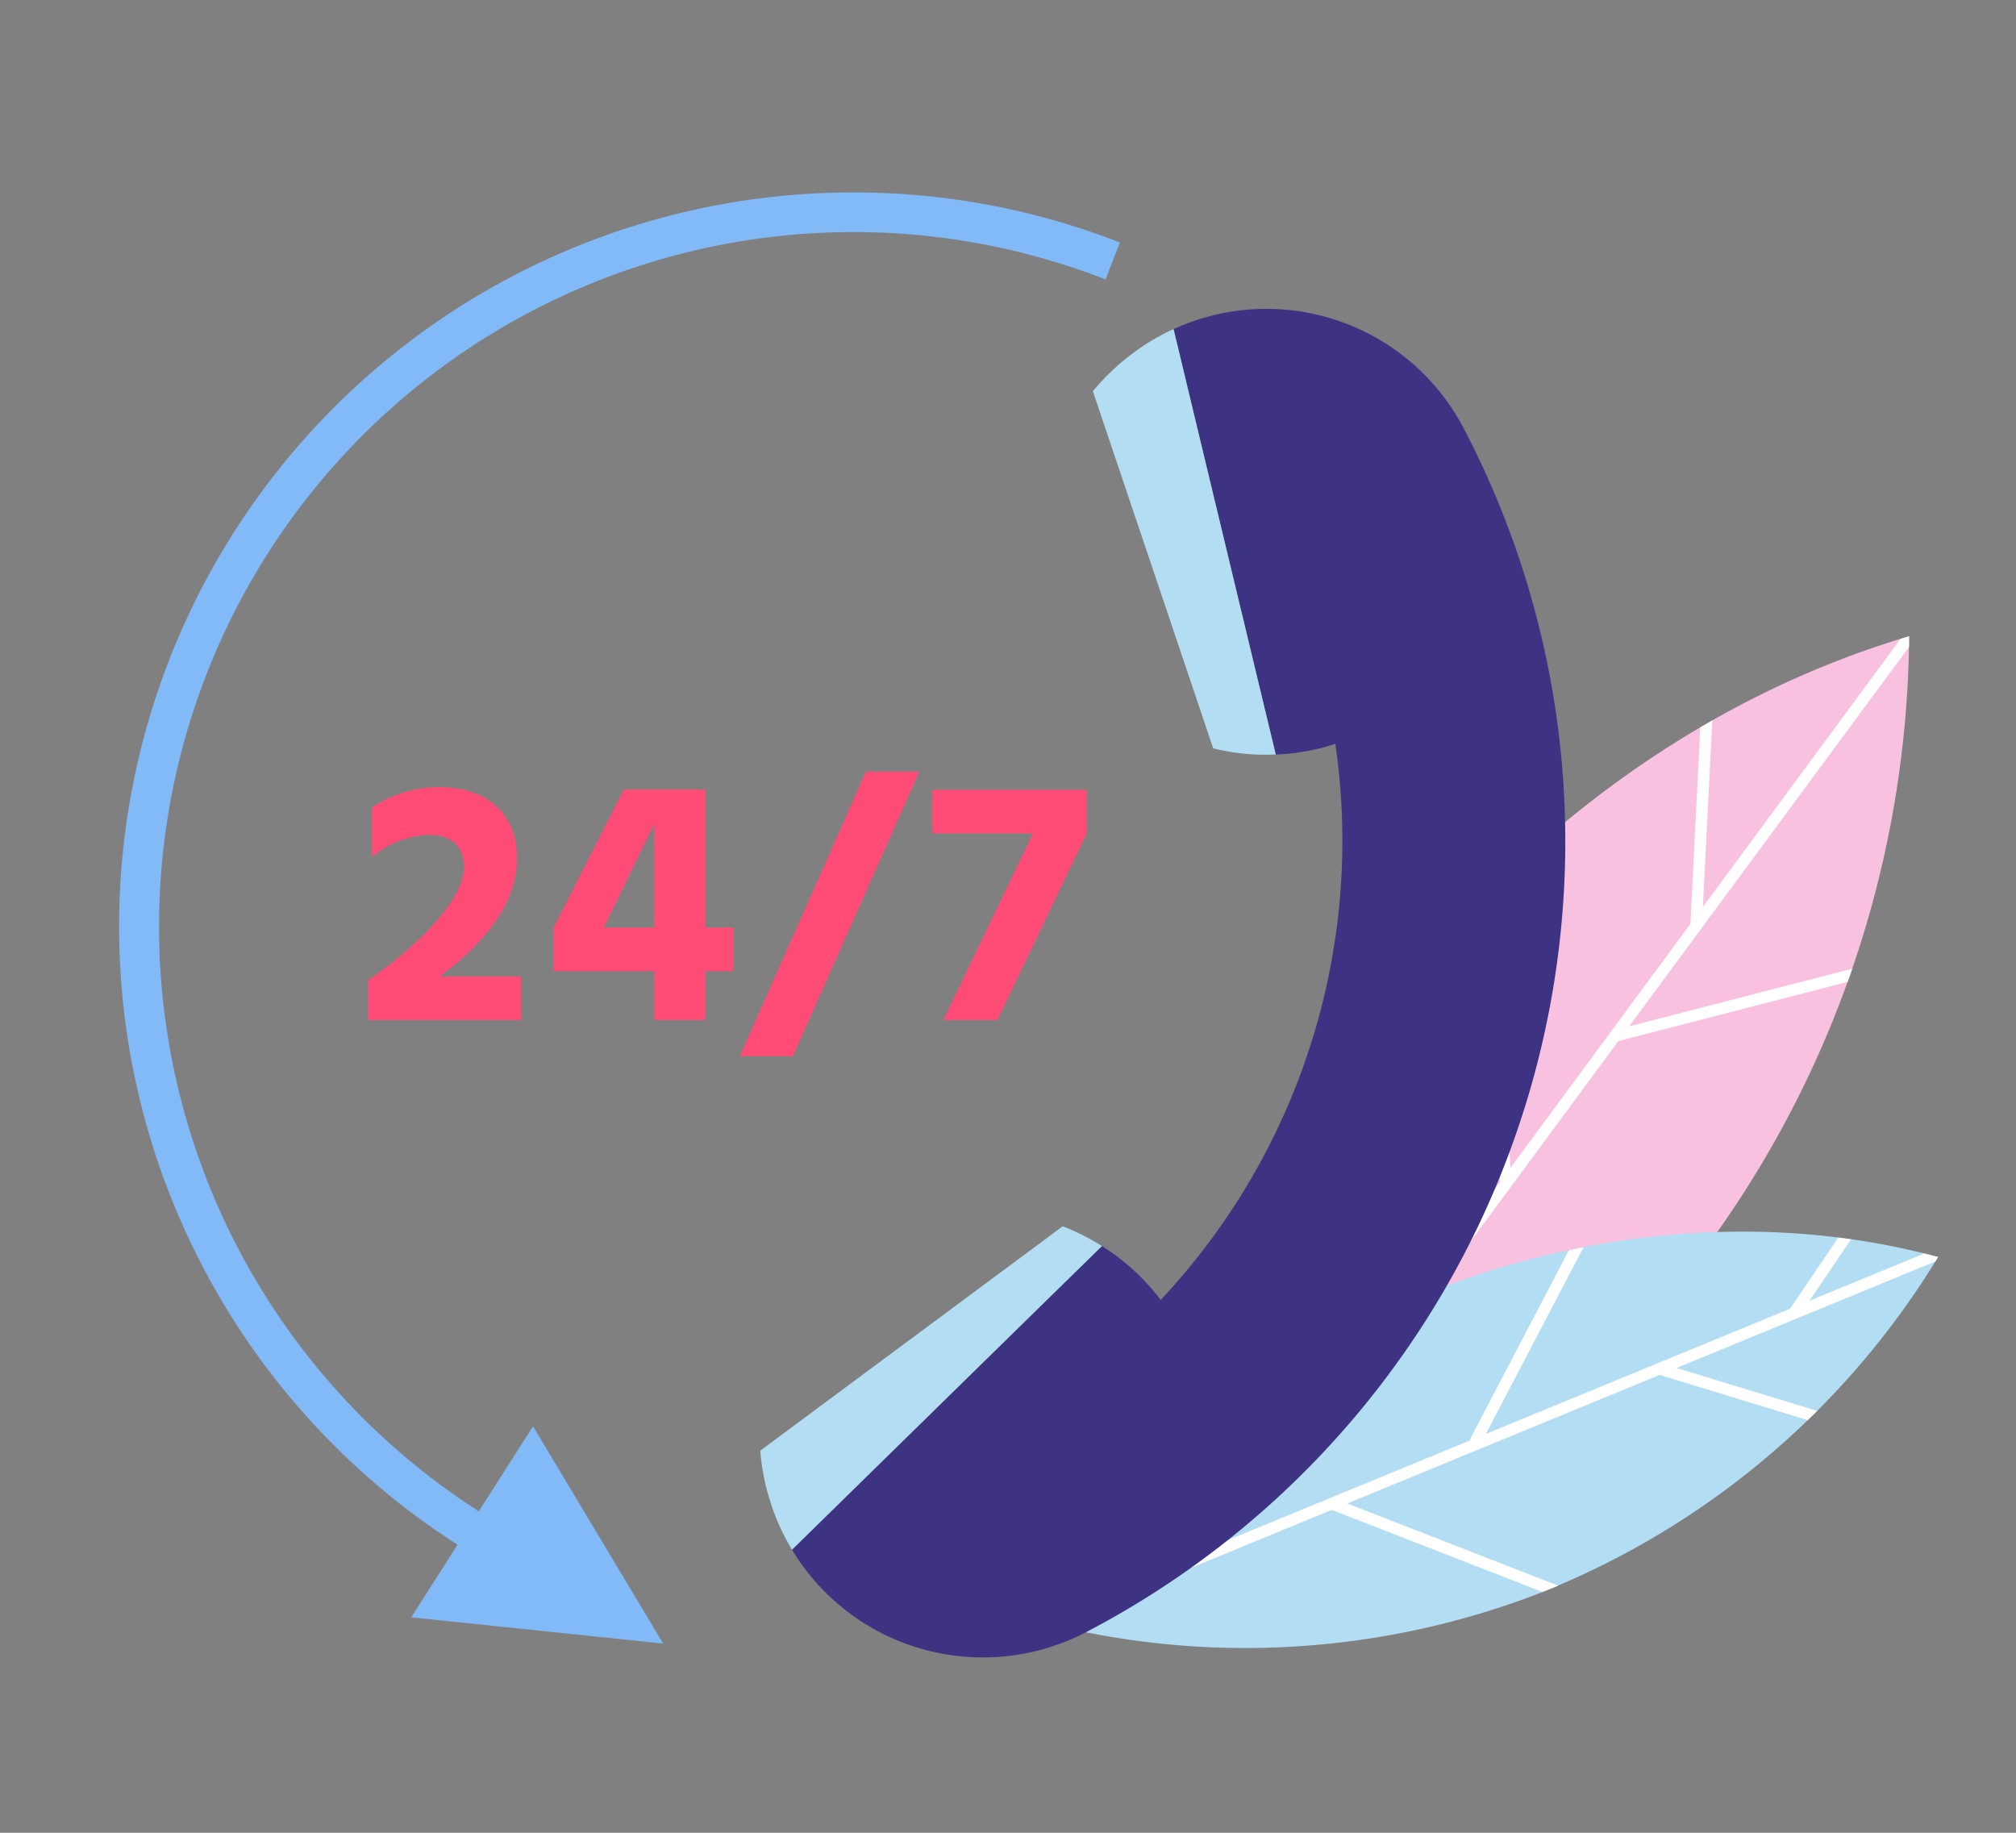 <svg xmlns="http://www.w3.org/2000/svg" xmlns:xlink="http://www.w3.org/1999/xlink" width="220" height="200" viewBox="0 0 220 200"><rect x="0" y="0" width="220" height="200" fill="#808080" stroke="none"/><defs><clipPath id="a"><rect width="220" height="200" transform="translate(1218 4579)" fill="#120808"/></clipPath></defs><g transform="translate(-1218 -4579)" clip-path="url(#a)"><g transform="translate(714.987 4316.332)"><g transform="translate(632.358 332.093)"><path d="M664.81,388.394a114.032,114.032,0,0,1-56.984,40.754,114.032,114.032,0,0,1,22.006-66.512c4.738-6.435,23.756-30.87,56.985-40.754A114.036,114.036,0,0,1,664.81,388.394Z" transform="translate(-607.826 -321.882)" fill="#f8c1e0"/><path d="M633.954,394.718,664,389.457c.269-.356.54-.7.806-1.063.1-.138.2-.277.3-.416l-30.064,5.264,20.042-27.173,25.032-6.468q.258-.724.5-1.44l-24.342,6.29L686.8,323.067c.006-.418.01-.82.013-1.185-.314.094-.618.2-.93.293L664.31,351.427l1.026-20.347q-.658.374-1.305.751l-1.082,21.442L643.311,379.9l-1.926-30.574c-.409.4-.8.8-1.195,1.2l1.944,30.832.106-.006-19.25,26.1-1.072-32.429q-.618,1.12-1.195,2.232l1.052,31.831-13.938,18.91c-.006.408-.01.8-.011,1.157.3-.1.622-.2.961-.308l6.3-8.541,18.5-3.072c.892-.556,1.792-1.132,2.7-1.734l-20.117,3.34Z" transform="translate(-607.826 -321.882)" fill="#fff"/></g><g transform="translate(616.382 397.068)"><path d="M649.269,412.838a89.116,89.116,0,0,1-54.051,2.858A90.642,90.642,0,0,1,637.8,379.81c5.886-2.385,28.934-11.02,55.549-3.887A89.381,89.381,0,0,1,649.269,412.838Z" transform="translate(-595.218 -373.157)" fill="#b2ddf3"/><path d="M627.178,403.385l22.993,8.957c.575-.228,1.153-.455,1.716-.691l-23.011-8.964,34.083-14.03,16.161,4.936c.349-.338.694-.675,1.029-1.011L664.809,387.9l28.245-11.627.294-.483c-.509-.137-1.014-.256-1.521-.381l-12.506,5.147,4.532-6.7c-.471-.067-.939-.124-1.407-.182l-5.245,7.755-33.2,13.663,10.655-20.37q-.815.16-1.6.326L642.254,395.7l.115.061-32.553,13.4,11.691-20.816c-.811.546-1.609,1.1-2.381,1.654l-11.184,19.912c.023.013-12.4,5.126-12.4,5.126-.113.18-.226.357-.327.522.957.252,2.15.549,3.549.854l-1.645-.656Z" transform="translate(-595.218 -373.02)" fill="#fff"/></g><path d="M596.1,283.668a80.094,80.094,0,0,0-43.157,147.564l-5.051,7.925,27.493,2.864-14.205-23.713-5.914,9.278a75.786,75.786,0,0,1,68.388-134.43l1.573-4.027A79.749,79.749,0,0,0,596.1,283.668Z" transform="translate(0 0)" fill="#82baf8"/><g transform="translate(543.175 346.866)"><path d="M554.166,355.539v4.755H537.448v-4.333c4.717-3.221,10.467-8.513,10.467-12.386,0-2.071-1.189-3.49-3.873-3.49a10.462,10.462,0,0,0-6.174,2.417v-5.407a13.459,13.459,0,0,1,7.285-2.224c5.1,0,8.551,2.761,8.551,7.784,0,4.486-2.99,8.858-8.436,12.884Z" transform="translate(-537.448 -333.184)" fill="#ff4c77"/><path d="M573.051,354.907h-3.068v5.33h-5.56v-5.33h-11v-4.755l7.668-15.07h8.9v15.07h3.068Zm-8.628-4.755V338.8L558.9,350.153Z" transform="translate(-533.181 -333.128)" fill="#ff4c77"/><path d="M583.223,333.54h5.829l-13.8,31.058h-5.79Z" transform="translate(-528.895 -333.54)" fill="#ff4c77"/><path d="M602.892,335.113v4.754l-9.739,20.361h-5.905l9.777-20.361h-11v-4.754Z" transform="translate(-524.469 -333.12)" fill="#ff4c77"/></g><g transform="translate(585.983 296.369)"><path d="M606.044,438.1a24.337,24.337,0,0,1-32.086-9q16.917-16.556,33.822-33.137a24.114,24.114,0,0,1,6.412,5.88,73.22,73.22,0,0,0,19.059-60.686,23.183,23.183,0,0,1-6.5,1.166q-5.588-23.209-11.151-46.418a24.3,24.3,0,0,1,31.68,10.86A97.3,97.3,0,0,1,606.044,438.1Z" transform="translate(-570.5 -293.691)" fill="#3e3282"/><g transform="translate(0 2.215)"><path d="M608.51,374.853q-16.917,16.556-33.822,33.137c-.253-.431-.52-.887-.748-1.331a23.188,23.188,0,0,1-1.559-3.726,23.894,23.894,0,0,1-1.153-5.753l33-24.482A23.781,23.781,0,0,1,608.51,374.853Z" transform="translate(-571.229 -274.795)" fill="#b2ddf3"/><path d="M619.827,341.857a23.666,23.666,0,0,1-6.83-.672l-13.128-38.966a24.334,24.334,0,0,1,4.245-4.055A22.245,22.245,0,0,1,607.523,296a12.084,12.084,0,0,1,1.153-.558Q614.245,318.648,619.827,341.857Z" transform="translate(-563.576 -295.439)" fill="#b2ddf3"/></g></g></g></g></svg>